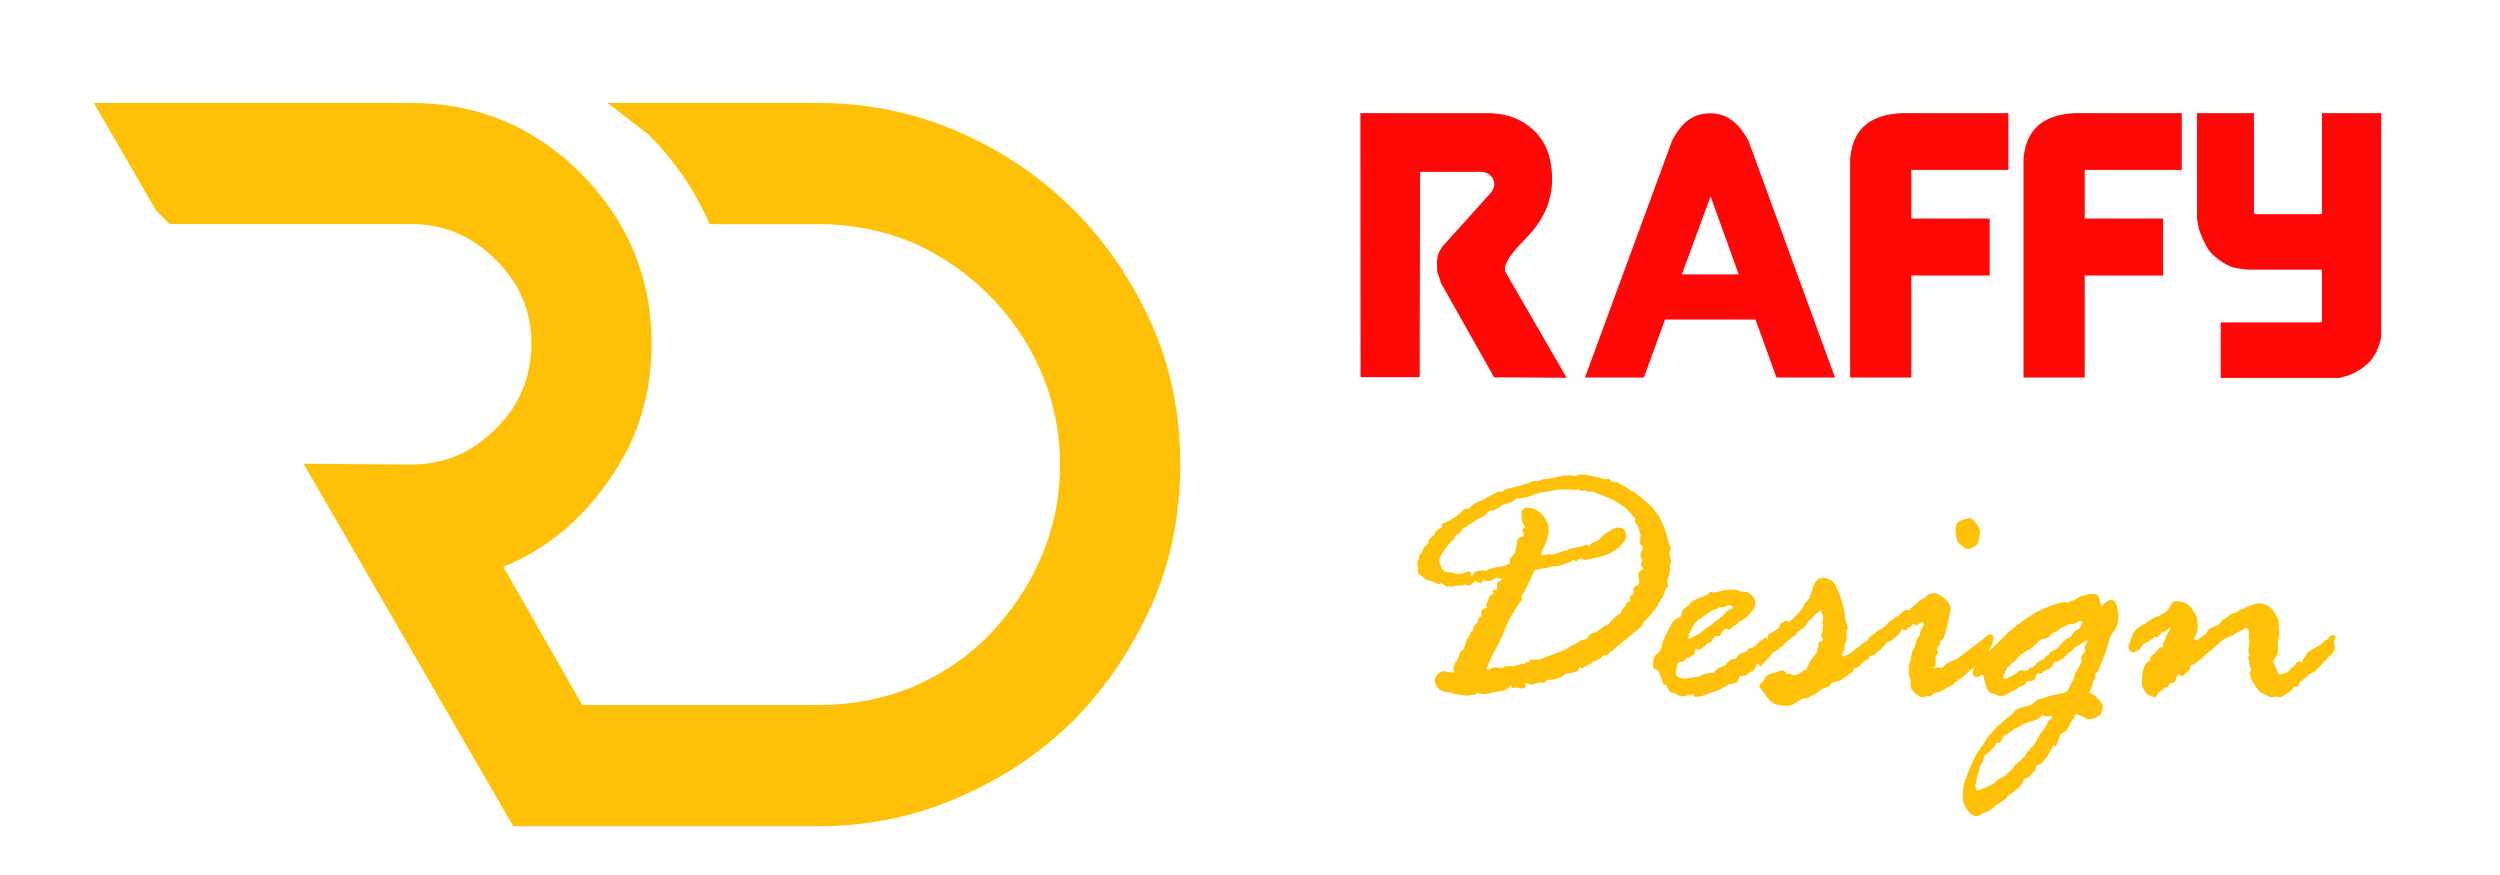 <?xml version="1.0" encoding="utf-8"?>
<!-- Generator: Adobe Illustrator 16.0.0, SVG Export Plug-In . SVG Version: 6.00 Build 0)  -->
<!DOCTYPE svg PUBLIC "-//W3C//DTD SVG 1.1//EN" "http://www.w3.org/Graphics/SVG/1.1/DTD/svg11.dtd">
<svg version="1.1" id="Calque_1" xmlns="http://www.w3.org/2000/svg" xmlns:xlink="http://www.w3.org/1999/xlink" x="0px" y="0px"
	 width="200px" height="70px" viewBox="0 0 200 70" enable-background="new 0 0 200 70" xml:space="preserve">
<path fill="#FFC107" d="M92.177,26.031c-1.59-3.546-3.616-6.584-6.294-9.26c-2.603-2.604-5.712-4.702-9.184-6.221
	c-3.544-1.519-7.232-2.314-11.211-2.314H48.606c1.104,0.852,2.207,1.706,3.31,2.558c2.091,2.104,3.704,4.482,4.853,7.135h8.719
	c2.604,0,5.135,0.506,7.449,1.446c2.315,1.012,4.414,2.46,6.148,4.196c1.809,1.807,3.184,3.833,4.195,6.149
	c1.014,2.385,1.519,4.844,1.519,7.448c0,2.603-0.505,5.065-1.519,7.448c-1.011,2.315-2.386,4.343-4.121,6.149
	c-1.738,1.808-3.834,3.184-6.148,4.191c-2.314,0.946-4.848,1.45-7.523,1.45h-18.9L40.265,45.34c3.4-1.375,6.22-3.688,8.463-6.943
	c2.313-3.254,3.399-6.871,3.399-10.921c0-5.279-1.88-9.763-5.642-13.597c-3.761-3.762-8.318-5.643-13.598-5.643H7.5l4.99,8.607
	l1.086,1.085h19.311c2.604,0,4.847,0.939,6.726,2.821c1.953,1.882,2.894,4.121,2.894,6.726c0,2.677-0.941,4.99-2.894,6.873
	c-1.879,1.881-4.122,2.819-6.726,2.819l-8.607-0.069l16.781,29.001h5.187h5.879h13.361c3.979,0,7.738-0.794,11.211-2.314
	c3.544-1.52,6.654-3.616,9.259-6.222c2.603-2.676,4.629-5.713,6.219-9.261c1.519-3.467,2.243-7.156,2.243-11.135
	C94.42,33.189,93.696,29.5,92.177,26.031z"/>
<g>
	<g>
		<path fill="#FF0808" d="M108.83,9.049h10.032c1.573-0.02,2.854,0.441,3.846,1.383c0.993,0.941,1.479,2.271,1.458,3.989
			c-0.019,1.718-0.725,3.271-2.114,4.661c-1.391,1.39-1.91,2.317-1.556,2.781l4.834,8.356l-5.802-0.031l-4.231-7.509l-0.271-0.815
			l-0.046-0.061l-0.03-0.952l0.076-0.409c0.061-0.201,0.171-0.428,0.332-0.68l3.822-4.246c0.373-0.403,0.459-0.804,0.258-1.202
			c-0.202-0.398-0.564-0.586-1.088-0.567h-4.745l-0.03,16.425h-4.729L108.83,9.049z"/>
		<path fill="#FF0808" d="M146.802,30.203h-4.684l-1.679-4.639h-7.237l-1.692,4.639h-4.714l6.966-18.933
			c0.393-0.776,0.838-1.337,1.337-1.686c0.499-0.347,1.071-0.521,1.716-0.521c0.654,0,1.23,0.183,1.729,0.551
			c0.498,0.368,0.944,0.92,1.338,1.655L146.802,30.203z M139.096,21.953l-2.251-6.241l-2.298,6.241H139.096z"/>
		<path fill="#FF0808" d="M148.011,30.203V12.721c0.191-2.529,1.778-3.752,4.76-3.672h7.902v4.548h-7.767v3.884h6.271v4.563h-6.271
			v8.159H148.011z"/>
		<path fill="#FF0808" d="M161.882,30.203V12.721c0.191-2.529,1.778-3.752,4.76-3.672h7.902v4.548h-7.767v3.884h6.271v4.563h-6.271
			v8.159H161.882z"/>
		<path fill="#FF0808" d="M175.753,9.049h4.563v8.024c0.07,0.041,0.176,0.061,0.317,0.061h4.91l0.212-0.03V9.049h4.744v17.8
			l-0.03,0.242l-0.151,0.544l-0.074,0.181c-0.071,0.231-0.208,0.489-0.408,0.771l-0.03,0.075c-0.464,0.584-1.093,1.037-1.889,1.36
			l-0.649,0.181l-0.076,0.03h-9.534v-4.442h7.887l0.212-0.03v-4.186h-5.953l-0.483-0.061l-0.197-0.044h-0.104l-0.288-0.061
			l-0.257-0.076c-0.585-0.242-1.123-0.62-1.617-1.133c-0.171-0.192-0.332-0.453-0.482-0.786l-0.061-0.106
			c-0.182-0.373-0.323-0.725-0.423-1.059l-0.076-0.423l-0.03-0.211l-0.03-0.105V9.049z"/>
	</g>
</g>
<g>
	<g>
		<path fill="#FFC107" d="M113.773,44.211l0.091-0.333l0.378-0.408c0.02-0.02,0.03-0.04,0.03-0.061v-0.09
			c0-0.152,0.156-0.317,0.469-0.499c0.02-0.252,0.19-0.438,0.514-0.56l0.075-0.06V42.08c0-0.151,0.107-0.252,0.324-0.302
			c0.217-0.051,0.386-0.146,0.507-0.288c0.181-0.039,0.469-0.256,0.862-0.649c0.039-0.08,0.09-0.121,0.15-0.121l0.349-0.03
			c0.291-0.312,0.478-0.474,0.559-0.483c0.08-0.009,0.166-0.045,0.257-0.105c0.09-0.06,0.222-0.105,0.394-0.136
			c0.05-0.07,0.408-0.277,1.073-0.62h0.318c0.039,0,0.107-0.039,0.204-0.121c0.095-0.081,0.241-0.135,0.438-0.166
			c0.196-0.029,0.459-0.098,0.786-0.204c0.328-0.105,0.593-0.179,0.795-0.219l0.286-0.151h0.469l0.152-0.121l0.951-0.12l0.968-0.227
			l0.273,0.029l0.195-0.029l0.333,0.075c0.04,0,0.108-0.022,0.204-0.068c0.096-0.045,0.184-0.067,0.265-0.067
			c0.303,0,0.577,0.036,0.824,0.105c0.247,0.07,0.436,0.113,0.566,0.128c0.132,0.015,0.236,0.044,0.317,0.084
			c0.081,0.039,0.132,0.06,0.151,0.06l0.394-0.029c0.021,0,0.063,0.035,0.128,0.104c0.066,0.071,0.159,0.127,0.28,0.167h0.272
			c0.02,0.021,0.05,0.03,0.091,0.03c0.12,0.101,0.337,0.227,0.649,0.378c0.222,0.171,0.338,0.263,0.348,0.271
			c0.081-0.03,0.393,0.182,0.938,0.635c0.545,0.454,0.893,0.801,1.044,1.044l0.317,0.407l0.151,0.393l0.15,0.257
			c0.162,0.413,0.308,0.896,0.438,1.451l0.121,0.302c0.02,0.02,0.03,0.065,0.03,0.136l-0.091,0.423l0.121,0.56
			c0,0.121-0.041,0.296-0.121,0.528c0.041,0.102,0.061,0.161,0.061,0.182c0,0.02-0.04,0.179-0.121,0.476
			c-0.08,0.298-0.12,0.471-0.12,0.521l0.061,0.303c0,0.04-0.043,0.103-0.129,0.188c-0.086,0.085-0.129,0.148-0.129,0.189
			c0,0.13-0.035,0.256-0.106,0.377c-0.069,0.121-0.115,0.202-0.135,0.241l-0.258,0.425c-0.04,0.15-0.091,0.236-0.15,0.256
			c-0.061,0.021-0.091,0.091-0.091,0.211c-0.021,0.021-0.091,0.082-0.212,0.182l-0.151,0.227l-0.62,0.65
			c-0.061,0.222-0.302,0.479-0.726,0.771l-0.182,0.182c-0.544,0.443-0.877,0.705-0.998,0.785c-0.12,0.081-0.222,0.172-0.302,0.271
			c-0.081,0.102-0.213,0.202-0.394,0.303c-0.03,0.051-0.156,0.157-0.378,0.317l-0.212-0.03c-0.07,0.121-0.156,0.206-0.257,0.257
			s-0.176,0.097-0.227,0.136c-0.051,0.041-0.086,0.061-0.105,0.061c-0.021,0-0.066-0.01-0.137-0.03
			c-0.102,0.151-0.239,0.263-0.416,0.333c-0.176,0.07-0.311,0.136-0.4,0.196c-0.091,0.061-0.146,0.091-0.166,0.091l-0.242-0.091
			c0,0.222-0.081,0.343-0.242,0.362c-0.161,0.021-0.297,0.065-0.408,0.137l-0.317-0.03c-0.373,0.373-0.907,0.559-1.603,0.559
			c-0.131,0.161-0.217,0.242-0.257,0.242l-0.271-0.061c-0.082,0.04-0.152,0.061-0.213,0.061c-0.05,0-0.236,0.05-0.56,0.151
			c-0.12-0.081-0.267-0.121-0.438-0.121l0.03,0.256c0,0.102-0.136,0.151-0.408,0.151c-0.101,0-0.211-0.03-0.332-0.091
			c-0.121,0.041-0.197,0.061-0.228,0.061c-0.06,0-0.104-0.038-0.135-0.112c-0.03-0.076-0.057-0.114-0.076-0.114
			c-0.202,0.333-0.554,0.499-1.059,0.499c-0.051,0-0.338,0.066-0.862,0.196l-0.181,0.03c-0.041,0-0.08-0.01-0.121-0.03l-0.257-0.03
			c-0.041,0-0.121-0.025-0.242-0.075c-0.061,0.11-0.111,0.166-0.15,0.166c-0.192,0-0.43,0.03-0.712,0.09
			c-0.091-0.05-0.3-0.087-0.627-0.113c-0.328-0.024-0.531-0.082-0.612-0.173h-0.03c-0.02,0-0.056,0.01-0.105,0.03h-0.061
			c-0.04,0-0.09-0.016-0.15-0.046s-0.159-0.055-0.295-0.075c-0.137-0.021-0.275-0.129-0.416-0.324
			c-0.142-0.197-0.211-0.366-0.211-0.507c0-0.191,0.08-0.367,0.241-0.529c0.161-0.161,0.327-0.241,0.499-0.241
			c0.08,0,0.19,0.03,0.332,0.091h0.166l0.241,0.03l0.091-0.03c-0.039-0.142-0.061-0.217-0.061-0.228
			c0-0.302,0.106-0.559,0.318-0.771l0.211-0.588c0.021-0.041,0.081-0.097,0.183-0.167c0.1-0.071,0.15-0.167,0.15-0.287l0.136-0.317
			l0.03-0.211l0.151-0.213c0.081-0.11,0.131-0.216,0.151-0.316s0.091-0.172,0.212-0.212c0-0.211,0.073-0.383,0.219-0.514
			c0.146-0.131,0.22-0.231,0.22-0.303c0-0.201,0.07-0.312,0.211-0.332c0.051-0.039,0.076-0.08,0.076-0.121
			c0-0.04-0.025-0.105-0.076-0.196c0.071-0.201,0.169-0.312,0.295-0.332s0.204-0.04,0.234-0.061c-0.08-0.021-0.121-0.07-0.121-0.151
			c0-0.091,0.03-0.176,0.091-0.256l0.151-0.394c0.051-0.131,0.177-0.257,0.378-0.377c-0.061-0.061-0.091-0.112-0.091-0.151
			c0-0.021,0.03-0.061,0.091-0.122l0.212,0.062c0-0.021,0.01-0.031,0.031-0.031l0.029-0.347l-0.029-0.212
			c0-0.021,0.115-0.085,0.347-0.196l0.062-0.151c-0.142,0-0.278-0.02-0.408-0.061c-0.192,0.08-0.334,0.151-0.425,0.212
			c-0.02,0.03-0.104,0.046-0.257,0.046h-0.091c-0.02,0-0.11-0.025-0.271-0.076c-0.041,0.021-0.083,0.067-0.129,0.144
			c-0.045,0.075-0.078,0.113-0.099,0.113l-0.453-0.15c-0.04,0-0.118,0.055-0.234,0.165c-0.116,0.111-0.225,0.167-0.325,0.167
			c-0.051,0-0.136-0.03-0.257-0.091c-0.081,0.061-0.272,0.091-0.574,0.091c-0.132,0-0.267,0.03-0.409,0.091l-0.241-0.03l-0.195,0.03
			c-0.041,0-0.192-0.091-0.454-0.272c-0.151,0.04-0.247,0.061-0.287,0.061l-0.241-0.121c-0.161-0.081-0.29-0.126-0.386-0.136
			s-0.187-0.036-0.271-0.076c-0.087-0.04-0.135-0.063-0.144-0.066c-0.011-0.007-0.056-0.055-0.137-0.145
			c-0.08-0.091-0.171-0.156-0.271-0.196c-0.102-0.041-0.151-0.126-0.151-0.258l-0.061-0.679c0-0.061,0.025-0.142,0.076-0.241
			c0.05-0.103,0.075-0.192,0.075-0.273C113.532,44.396,113.612,44.291,113.773,44.211z M117.374,45.721h0.061
			c0.161,0,0.241,0.067,0.241,0.197c0,0.041-0.02,0.091-0.06,0.151c0.04,0.021,0.07,0.03,0.09,0.03c0.041,0,0.111-0.078,0.212-0.234
			s0.363-0.234,0.786-0.234c0.02,0,0.045,0.01,0.075,0.03s0.055,0.029,0.076,0.029c0.02,0,0.065-0.029,0.135-0.09
			c0.071-0.061,0.126-0.091,0.167-0.091l0.68-0.151c0.646-0.1,0.967-0.227,0.967-0.377l-0.03-0.212
			c0.041-0.081,0.134-0.204,0.28-0.37c0.146-0.167,0.219-0.341,0.219-0.521l0.091-0.349V43.38c0-0.273,0.187-0.438,0.56-0.499v-0.03
			l-0.151-0.469l0.03-0.061c0.141-0.07,0.211-0.12,0.211-0.15c0-0.021-0.048-0.084-0.144-0.188c-0.096-0.106-0.144-0.417-0.144-0.93
			c0-0.292,0.167-0.439,0.499-0.439c0.434,0,0.82,0.191,1.163,0.575c0.343,0.383,0.514,0.811,0.514,1.284
			c0,0.353-0.176,0.882-0.528,1.586l-0.09,0.334h0.241l0.377-0.061l0.272,0.029c0.131,0,0.281-0.04,0.453-0.121
			c0.172-0.08,0.331-0.131,0.477-0.15c0.146-0.021,0.289-0.081,0.431-0.181c0.293-0.071,0.542-0.121,0.748-0.152
			c0.207-0.03,0.401-0.096,0.582-0.196h0.076c0.02,0,0.061,0.04,0.121,0.121h0.03c0.02,0,0.05-0.011,0.091-0.031
			c0.06-0.14,0.193-0.248,0.4-0.324c0.206-0.075,0.34-0.152,0.4-0.234l0.257-0.271c0-0.02,0.164-0.128,0.492-0.325
			c0.326-0.196,0.571-0.294,0.732-0.294c0.313,0,0.499,0.12,0.56,0.362l0.091,0.257v0.03c0,0.252-0.199,0.559-0.597,0.922
			c-0.398,0.362-0.925,0.624-1.58,0.785c-0.654,0.161-1.052,0.243-1.193,0.243c-0.061,0-0.121-0.052-0.182-0.152l-0.316,0.092
			l-0.091,0.149c0,0.021-0.021,0.031-0.062,0.031l-0.181-0.12h-0.061c-0.102,0.089-0.29,0.181-0.566,0.271
			c-0.277,0.092-0.491,0.167-0.642,0.227h-0.304c-0.161,0-0.383,0.051-0.664,0.151l-0.272,0.03c-0.353,0.061-0.55,0.101-0.589,0.121
			c-0.041,0.021-0.117,0.156-0.228,0.408l-0.378,0.831c-0.05,0.121-0.136,0.277-0.256,0.469l-0.228,0.362
			c-0.02,0-0.03,0.01-0.03,0.03l0.076,0.226v0.03c-0.625,0.837-1.053,1.563-1.285,2.176c-0.231,0.616-0.486,1.172-0.764,1.671
			c-0.276,0.498-0.451,0.844-0.521,1.034c-0.071,0.191-0.137,0.343-0.197,0.454c-0.06,0.11-0.09,0.176-0.09,0.195
			c0,0.052,0.03,0.076,0.09,0.076h0.121c0.111-0.09,0.222-0.142,0.332-0.15c0.112-0.011,0.228-0.025,0.349-0.046l0.166,0.061h0.242
			c0.01,0,0.096-0.051,0.257-0.151l0.121,0.03l0.271-0.03l0.258,0.03c0.02,0,0.055-0.015,0.105-0.045s0.116-0.051,0.196-0.061
			s0.141-0.03,0.182-0.061c0.04-0.031,0.07-0.046,0.09-0.046l0.137,0.03c0.02,0.021,0.041,0.03,0.061,0.03
			c0.061,0,0.121-0.08,0.181-0.241l0.272,0.091c0-0.151,0.046-0.228,0.137-0.228c0.282,0,0.443-0.009,0.482-0.03l0.167,0.03h0.03
			c0.02,0,0.08-0.03,0.182-0.091l1.647-0.619c0.12-0.021,0.348-0.151,0.68-0.393l0.303-0.136c0.211-0.101,0.348-0.182,0.408-0.241
			c0.06-0.061,0.11-0.091,0.15-0.091c0.293,0,0.488-0.126,0.59-0.378c0.04-0.021,0.121-0.08,0.241-0.182l0.151-0.03
			c0.151-0.04,0.317-0.131,0.499-0.271l0.287-0.228c0.061-0.061,0.171-0.101,0.332-0.12c0.373-0.453,0.64-0.72,0.802-0.802
			l0.227-0.12c0.02-0.171,0.091-0.308,0.212-0.408c0.12-0.101,0.198-0.214,0.234-0.34c0.035-0.126,0.094-0.189,0.174-0.189h0.09
			c0.041,0,0.061-0.02,0.061-0.061l-0.03-0.271c0-0.171,0.102-0.257,0.303-0.257v-0.091l-0.03-0.241v-0.031
			c0-0.171,0.078-0.281,0.234-0.332c0.156-0.05,0.234-0.146,0.234-0.287c0-0.111-0.015-0.227-0.045-0.348
			c-0.03-0.12-0.046-0.19-0.046-0.211c0-0.191,0.137-0.348,0.408-0.469l0.03-0.061c0-0.02-0.037-0.061-0.113-0.121
			c-0.075-0.061-0.114-0.12-0.114-0.181c0-0.03,0.021-0.096,0.061-0.196c0.041-0.101,0.061-0.161,0.061-0.181
			c0-0.021-0.024-0.071-0.075-0.152c-0.051-0.08-0.076-0.156-0.076-0.228c0-0.079,0.03-0.181,0.091-0.302s0.091-0.201,0.091-0.241
			c0-0.09-0.01-0.167-0.03-0.228c-0.121-0.061-0.181-0.13-0.181-0.21V43.38l0.029-0.121l-0.029-0.196l0.06-0.182
			c-0.06-0.183-0.11-0.36-0.15-0.536c-0.041-0.178-0.108-0.318-0.204-0.423c-0.096-0.106-0.144-0.18-0.144-0.22v-0.03l0.075-0.212
			c0-0.02-0.035-0.04-0.105-0.061c-0.514-0.684-1.194-1.202-2.041-1.556s-1.279-0.529-1.3-0.529l-0.333,0.03
			c-0.171-0.081-0.267-0.121-0.287-0.121l-0.151,0.03c-0.02,0.021-0.041,0.03-0.061,0.03c-0.04,0-0.131-0.039-0.271-0.12
			l-0.378,0.029l-0.379-0.029c-0.474-0.04-0.852-0.021-1.134,0.06l-1.209,0.196c-0.04,0-0.206,0.051-0.499,0.152
			c-0.161,0.1-0.494,0.2-0.998,0.302h-0.362c-0.02,0-0.08,0.05-0.182,0.151c-0.101,0.101-0.423,0.226-0.967,0.378
			c-0.141,0.141-0.26,0.224-0.354,0.249c-0.096,0.024-0.165,0.063-0.204,0.113c-0.041,0.05-0.081,0.075-0.121,0.075h-0.211
			c-0.111,0-0.232,0.081-0.363,0.241c-0.131,0.161-0.434,0.348-0.906,0.56l-0.167,0.15l-0.302,0.167
			c-0.061,0.021-0.11,0.061-0.151,0.121l-0.061,0.061c-0.252,0.07-0.413,0.187-0.483,0.348c-0.07,0.16-0.164,0.256-0.28,0.287
			c-0.115,0.029-0.188,0.105-0.219,0.227c-0.029,0.12-0.104,0.222-0.227,0.302c-0.121,0.08-0.316,0.315-0.589,0.703
			c-0.271,0.388-0.408,0.672-0.408,0.854c0,0.131,0.061,0.317,0.182,0.559c0.121,0.242,0.297,0.362,0.529,0.362
			c0.19,0,0.337,0.023,0.438,0.069c0.1,0.045,0.19,0.067,0.271,0.067C116.891,45.918,117.163,45.853,117.374,45.721z"/>
		<path fill="#FFC107" d="M133.823,49.726l0.317-0.257c0.242-0.021,0.372-0.146,0.393-0.378c0.02-0.231,0.186-0.433,0.498-0.604
			l0.182-0.256c0.15-0.152,0.563-0.349,1.238-0.59c0.171-0.101,0.287-0.191,0.348-0.271c0.02-0.021,0.039-0.03,0.06-0.03
			l0.242,0.061c0.13,0,0.299-0.036,0.505-0.106c0.207-0.071,0.405-0.106,0.598-0.106l0.634-0.03c0.04,0,0.123,0.03,0.249,0.092
			c0.126,0.061,0.279,0.091,0.46,0.091c0.223,0,0.426,0.1,0.611,0.302c0.187,0.201,0.28,0.388,0.28,0.56
			c0,0.312-0.161,0.629-0.483,0.95c-0.321,0.323-0.577,0.505-0.769,0.545c-0.171,0.171-0.302,0.279-0.393,0.325
			c-0.091,0.045-0.183,0.115-0.279,0.212c-0.095,0.096-0.173,0.144-0.232,0.144c-0.041,0-0.071-0.013-0.091-0.039
			c-0.021-0.024-0.05-0.037-0.091-0.037c-0.161,0-0.337,0.196-0.528,0.59l-0.271-0.03c-0.171,0.11-0.282,0.23-0.332,0.362
			c-0.05,0.131-0.156,0.196-0.317,0.196c-0.371,0.373-0.623,0.559-0.754,0.559c-0.02,0-0.09-0.02-0.211-0.061
			c-0.08,0.102-0.121,0.207-0.121,0.317c0,0.121-0.08,0.192-0.24,0.212l-0.196,0.181l-0.15-0.029l-0.303,0.317
			c-0.15,0-0.307,0.05-0.468,0.15c-0.02,0.121-0.05,0.275-0.09,0.461c-0.041,0.188-0.061,0.29-0.061,0.311
			c0,0.291,0.267,0.438,0.801,0.438l0.726-0.106c0.19,0,0.37-0.05,0.537-0.151c0.165-0.101,0.345-0.15,0.536-0.15
			c0.061,0,0.15-0.021,0.271-0.061l0.151,0.061c0.07-0.151,0.201-0.288,0.393-0.408c0.191-0.121,0.343-0.182,0.454-0.182
			l0.151-0.091c0.039-0.121,0.1-0.201,0.181-0.241l0.121-0.106c0.08-0.08,0.156-0.121,0.227-0.121h0.212l0.061-0.03
			c0.12-0.261,0.289-0.415,0.506-0.46c0.217-0.046,0.353-0.119,0.408-0.22s0.153-0.16,0.295-0.182
			c0.141-0.02,0.258-0.087,0.354-0.204c0.096-0.115,0.214-0.224,0.354-0.323c0.142-0.102,0.24-0.178,0.296-0.228
			s0.104-0.076,0.144-0.076c0.061,0,0.09,0.046,0.09,0.137s0.021,0.137,0.061,0.137c0.042,0,0.061-0.021,0.061-0.061
			c0-0.041-0.011-0.092-0.029-0.152v-0.105c0-0.15,0.079-0.252,0.241-0.302l0.68-0.438c0.021-0.211,0.079-0.334,0.175-0.37
			c0.096-0.035,0.169-0.075,0.219-0.12c0.05-0.046,0.106-0.069,0.167-0.069c0.131,0,0.195,0.076,0.195,0.228l-0.075,0.393
			l0.075,0.408c0,0.061-0.048,0.144-0.144,0.249c-0.096,0.106-0.169,0.268-0.219,0.483c-0.05,0.217-0.117,0.335-0.196,0.354h-0.091
			c-0.182,0.192-0.325,0.306-0.432,0.341s-0.189,0.098-0.25,0.188l-0.514,0.59c-0.101,0.101-0.187,0.191-0.257,0.271
			c-0.071,0.081-0.126,0.121-0.167,0.121l-0.121-0.121c0-0.02-0.021-0.03-0.06-0.03c-0.102,0-0.165,0.061-0.19,0.182
			c-0.024,0.121-0.078,0.227-0.158,0.317c-0.303,0.141-0.499,0.272-0.589,0.393l-0.091,0.03h-0.273
			c-0.131,0-0.222,0.098-0.271,0.295c-0.051,0.196-0.194,0.31-0.431,0.34c-0.238,0.03-0.406,0.091-0.507,0.181
			c-0.021,0.021-0.065,0.041-0.137,0.061c-0.07,0.021-0.212,0.102-0.424,0.243l-1.27,0.453c-0.101,0.05-0.166,0.074-0.196,0.074
			l-0.423,0.061c-0.062,0-0.122-0.039-0.183-0.12s-0.101-0.121-0.121-0.121l-0.271,0.091c-0.202,0.06-0.394,0.09-0.575,0.09
			c-0.101,0-0.211-0.034-0.333-0.104c-0.121-0.071-0.217-0.121-0.286-0.151c-0.293,0-0.499-0.227-0.62-0.68l-0.183,0.03
			c-0.04,0-0.176-0.357-0.408-1.073c-0.06-0.081-0.156-0.139-0.286-0.174c-0.131-0.035-0.196-0.134-0.196-0.295
			c0-0.453,0.098-0.758,0.294-0.914c0.197-0.155,0.305-0.274,0.325-0.355l0.212-0.785c0.039-0.03,0.09-0.132,0.15-0.302l0.347-0.635
			C133.592,50.184,133.683,50.008,133.823,49.726z M137.019,48.818l-0.182,0.091c-0.04,0.021-0.158,0.108-0.354,0.265
			s-0.388,0.282-0.574,0.378s-0.378,0.345-0.574,0.748s-0.295,0.634-0.295,0.694s0.03,0.091,0.091,0.091l0.514-0.226
			c0.191-0.091,0.371-0.207,0.536-0.349c0.167-0.141,0.405-0.313,0.718-0.513l0.121-0.121c0.021-0.041,0.113-0.113,0.28-0.22
			c0.165-0.105,0.289-0.209,0.369-0.31l0.151-0.061c0.172-0.271,0.345-0.438,0.521-0.499s0.265-0.12,0.265-0.181
			c0-0.121-0.096-0.182-0.287-0.182c-0.081,0-0.202,0.051-0.362,0.151h-0.348c-0.041,0-0.151,0.061-0.333,0.181L137.019,48.818z"/>
		<path fill="#FFC107" d="M144.188,48.668l0.211-0.377c0.061-0.091,0.139-0.185,0.234-0.28c0.096-0.097,0.199-0.343,0.311-0.741
			c0.11-0.397,0.234-0.672,0.371-0.822c0.135-0.151,0.334-0.228,0.597-0.228c0.151,0,0.351,0.074,0.598,0.219
			c0.247,0.147,0.488,0.588,0.726,1.323s0.355,1.254,0.355,1.556c0,0.121,0.035,0.275,0.106,0.462
			c0.07,0.186,0.115,0.329,0.137,0.43c-0.082,0.172-0.121,0.267-0.121,0.287l0.03,0.619l-0.183,0.499v0.362
			c-0.12,0.202-0.181,0.328-0.181,0.378c0,0.061,0.021,0.121,0.061,0.182c0.473-0.201,0.76-0.365,0.859-0.491
			c0.102-0.126,0.199-0.204,0.295-0.234c0.095-0.03,0.255-0.161,0.476-0.393l0.286-0.15c0.101-0.122,0.187-0.229,0.257-0.325
			s0.153-0.164,0.248-0.204c0.096-0.041,0.21-0.111,0.34-0.212c0.131-0.101,0.321-0.216,0.574-0.348l0.15-0.181
			c0.15-0.171,0.329-0.308,0.535-0.409c0.207-0.1,0.319-0.15,0.34-0.15c0.07,0,0.143,0.094,0.219,0.28
			c0.075,0.187,0.112,0.369,0.112,0.551c0,0.172-0.098,0.34-0.294,0.506c-0.196,0.167-0.33,0.29-0.4,0.37
			c-0.07,0.081-0.231,0.152-0.482,0.212c-0.021,0.01-0.187,0.217-0.499,0.619l-0.301,0.183l-0.151,0.195
			c-0.021,0.041-0.156,0.081-0.408,0.121c-0.009,0-0.032,0.051-0.067,0.15c-0.035,0.102-0.144,0.172-0.325,0.212
			c-0.361,0.333-0.548,0.52-0.559,0.56l-0.316,0.061c-0.061,0.191-0.11,0.307-0.15,0.348c-0.242,0.061-0.377,0.161-0.407,0.302
			c-0.03,0.02-0.082,0.041-0.151,0.061l-0.061,0.046c-0.231,0.181-0.458,0.291-0.679,0.332l-0.348,0.091l-0.121,0.181
			c0,0.051-0.123,0.116-0.37,0.196c-0.247,0.081-0.43,0.183-0.551,0.303l-0.256,0.196c-0.313,0.121-0.509,0.232-0.589,0.332h-0.211
			c-0.143,0-0.363,0.104-0.665,0.311s-0.544,0.31-0.725,0.31c-0.583,0-0.983-0.073-1.2-0.219c-0.216-0.146-0.395-0.327-0.536-0.544
			c-0.14-0.217-0.269-0.391-0.385-0.521c-0.115-0.132-0.174-0.237-0.174-0.318c0-0.069,0.048-0.141,0.144-0.211
			s0.199-0.214,0.31-0.431c0.111-0.217,0.393-0.354,0.846-0.415c0.02,0,0.093-0.03,0.219-0.091s0.229-0.091,0.31-0.091
			c0.101,0,0.226,0.091,0.377,0.272c0,0.02,0.021,0.029,0.061,0.029l0.241-0.029c0.11,0.08,0.187,0.12,0.228,0.12
			c0.24,0,0.498-0.12,0.77-0.362l0.061-0.03h0.121c0.029,0,0.08-0.085,0.15-0.257l0.257-0.529l0.527-0.679v-0.152
			c0-0.03,0.03-0.121,0.091-0.271v-0.227c0-0.091,0.061-0.148,0.182-0.174c0.12-0.025,0.181-0.089,0.181-0.189l-0.03-0.121
			c-0.08-0.11-0.12-0.195-0.12-0.256l0.15-0.303l-0.03-0.317l0.061-0.121c-0.04-0.14-0.061-0.222-0.061-0.241l0.061-0.378
			c0-0.01-0.028-0.105-0.083-0.287c-0.056-0.182-0.098-0.272-0.128-0.272c-0.061,0-0.252,0.156-0.575,0.469
			s-0.515,0.534-0.575,0.665s-0.189,0.25-0.385,0.354c-0.197,0.106-0.332,0.226-0.401,0.355c-0.071,0.131-0.157,0.207-0.257,0.227
			l-1.015,0.816l-1.104,0.816c-0.081,0.09-0.131,0.135-0.15,0.135c-0.374,0-0.561-0.206-0.561-0.619c0-0.131,0.076-0.367,0.228-0.71
			c0.07-0.04,0.123-0.07,0.158-0.09c0.036-0.021,0.053-0.036,0.053-0.046s-0.01-0.015-0.029-0.015l0.09,0.061h0.031
			c0.372-0.252,0.614-0.398,0.726-0.438c0.11-0.041,0.211-0.151,0.302-0.333l0.636-0.454c0.161-0.12,0.408-0.341,0.741-0.664
			C143.884,49.056,144.097,48.818,144.188,48.668z"/>
		<path fill="#FFC107" d="M150,50.647l0.243-0.211h0.09c0.07,0,0.177-0.076,0.317-0.228l0.151-0.061
			c0.201-0.302,0.378-0.478,0.529-0.529l0.243-0.181c0.039-0.04,0.098-0.075,0.173-0.105c0.076-0.03,0.196-0.129,0.363-0.295
			s0.3-0.25,0.401-0.25c0.101,0,0.181,0.011,0.241,0.03c0.061-0.12,0.181-0.238,0.363-0.354c0.182-0.116,0.328-0.255,0.438-0.416
			l0.197-0.091c0.161-0.08,0.305-0.183,0.431-0.31c0.126-0.126,0.29-0.188,0.492-0.188c0.291,0,0.597,0.148,0.914,0.446
			c0.317,0.297,0.476,0.581,0.476,0.853l-0.257,1.18c-0.171,0.866-0.362,1.319-0.574,1.36l-0.06,0.316
			c-0.143,0.101-0.212,0.181-0.212,0.241l0.091,0.363c0,0.051-0.056,0.127-0.167,0.227c-0.02,0-0.03,0.03-0.03,0.091v0.619
			c0,0.111-0.069,0.202-0.211,0.272c0.021,0.021,0.051,0.04,0.091,0.06c0.06-0.06,0.196-0.09,0.408-0.09l0.241,0.03l0.332-0.333
			c0.07-0.02,0.168-0.067,0.294-0.144c0.126-0.075,0.34-0.174,0.642-0.295l1.977-1.511c0.272-0.271,0.479-0.407,0.619-0.407
			c0.15,0,0.226,0.096,0.226,0.286c0,0.222-0.042,0.406-0.128,0.552c-0.085,0.146-0.163,0.323-0.234,0.529
			c-0.07,0.206-0.153,0.351-0.249,0.431c-0.096,0.081-0.174,0.168-0.234,0.265c-0.061,0.096-0.224,0.234-0.49,0.415
			c-0.268,0.182-0.494,0.365-0.681,0.552c-0.186,0.187-0.339,0.32-0.461,0.4l-0.648,0.469l-0.091,0.151
			c-0.021,0.02-0.114,0.063-0.28,0.128s-0.314,0.148-0.446,0.25l-0.271,0.15c-0.061,0.04-0.159,0.066-0.295,0.075
			c-0.136,0.011-0.255,0.067-0.354,0.174c-0.102,0.106-0.182,0.158-0.242,0.158l-0.227-0.03l-0.303,0.091
			c-0.172,0-0.38-0.103-0.627-0.31c-0.247-0.206-0.369-0.426-0.369-0.657v-0.09l0.03-0.212c0-0.04-0.03-0.144-0.091-0.311
			c-0.062-0.165-0.092-0.259-0.092-0.279l0.03-0.211l-0.03-0.091c0-0.271,0.021-0.443,0.061-0.515
			c0.04-0.069,0.07-0.167,0.092-0.293c0.02-0.126,0.039-0.229,0.061-0.311l0.074-0.378c0.041-0.121,0.091-0.201,0.151-0.242
			c0.02-0.08,0.061-0.216,0.121-0.407l0.061-0.271l0.15-0.213c0.081-0.08,0.129-0.188,0.144-0.323
			c0.016-0.137,0.068-0.28,0.16-0.432c0.09-0.151,0.135-0.241,0.135-0.271c0-0.121-0.061-0.182-0.181-0.182
			c-0.041,0-0.167,0.08-0.379,0.241l-0.271-0.09c-0.021,0-0.076,0.05-0.167,0.15c0,0.041-0.044,0.071-0.135,0.091
			s-0.178,0.096-0.258,0.228l-0.12,0.03l-0.197-0.091h-0.061c-0.101,0-0.161,0.11-0.181,0.332c-0.11,0.161-0.258,0.267-0.438,0.316
			l-0.333,0.091c-0.111,0.041-0.191,0.131-0.241,0.272c-0.051,0.141-0.151,0.27-0.302,0.386c-0.152,0.115-0.252,0.173-0.304,0.173
			c-0.282,0-0.423-0.155-0.423-0.468l0.121-0.71L150,50.647z M156.527,43.092l-0.091-0.589v-0.091c0-0.474,0.162-0.735,0.483-0.786
			c0.071-0.01,0.282-0.075,0.636-0.196c0.181,0.041,0.369,0.199,0.566,0.477c0.195,0.276,0.295,0.521,0.295,0.731
			c0,0.021-0.016,0.067-0.046,0.138s-0.05,0.203-0.061,0.4c-0.011,0.195-0.108,0.367-0.295,0.514s-0.386,0.22-0.597,0.22
			c-0.141,0-0.319-0.1-0.536-0.296S156.548,43.243,156.527,43.092z"/>
		<path fill="#FFC107" d="M158.666,65.032l-0.242,0.167c-0.101,0.06-0.206,0.09-0.317,0.09c-0.251,0-0.496-0.166-0.732-0.499
			c-0.237-0.332-0.355-0.675-0.355-1.027c0-0.635,0.063-1.086,0.188-1.353c0.127-0.267,0.199-0.466,0.219-0.597
			c0-0.01,0.108-0.259,0.325-0.747c0.217-0.489,0.421-0.859,0.612-1.111c0.192-0.251,0.353-0.489,0.483-0.71l0.061-0.12
			c0.151-0.243,0.297-0.409,0.438-0.499c0-0.061,0.193-0.271,0.581-0.627c0.389-0.358,0.753-0.663,1.096-0.915l0.151-0.211
			c0.241-0.151,0.383-0.228,0.423-0.228l0.877-0.241c0.08-0.08,0.277-0.236,0.589-0.469h0.121l0.407-0.121
			c0.222-0.1,0.566-0.193,1.033-0.279c0.467-0.085,0.732-0.187,0.796-0.302s0.118-0.224,0.161-0.325
			c0.044-0.101,0.154-0.313,0.33-0.634c0.041-0.172,0.076-0.308,0.106-0.408c0.03-0.102,0.063-0.162,0.098-0.182
			c0.036-0.02,0.093-0.119,0.175-0.295c0.08-0.176,0.161-0.325,0.241-0.445c0.02,0,0.03-0.011,0.03-0.03l-0.091-0.258
			c0.08-0.241,0.164-0.389,0.249-0.445c0.086-0.056,0.129-0.093,0.129-0.113l-0.105-0.272L167,51.268
			c0-0.041-0.021-0.061-0.061-0.061c-0.534,0.372-0.847,0.558-0.938,0.558c-0.05,0.071-0.16,0.192-0.331,0.363
			c-0.172,0.062-0.287,0.166-0.348,0.317l-0.12,0.03l-0.092,0.15c0,0.021-0.035,0.046-0.104,0.076
			c-0.071,0.03-0.212,0.11-0.422,0.242l-0.182-0.03c-0.04,0-0.091,0.101-0.151,0.302c-0.17,0.202-0.335,0.325-0.49,0.37
			c-0.156,0.046-0.254,0.099-0.294,0.159l-0.12,0.151l-0.151-0.03c-0.212,0-0.316,0.08-0.316,0.241c0,0.091-0.061,0.197-0.182,0.317
			c-0.081,0-0.181,0.03-0.302,0.091h-0.227c-0.101,0.222-0.282,0.357-0.543,0.407l-0.438,0.304l-0.257,0.09
			c-0.12,0.061-0.241,0.134-0.362,0.219c-0.12,0.086-0.327,0.139-0.618,0.158c-0.141-0.08-0.357-0.158-0.649-0.234
			c-0.291-0.074-0.499-0.566-0.619-1.473h-0.03c-0.08,0-0.169,0.03-0.265,0.091s-0.164,0.091-0.204,0.091
			c-0.242,0-0.362-0.102-0.362-0.302c0-0.453,0.172-0.751,0.514-0.892l0.378-0.469l0.967-0.952c0.677-0.675,1.131-1.108,1.362-1.299
			c0.232-0.191,0.485-0.378,0.759-0.56l0.771-0.515c0.263-0.171,0.424-0.263,0.484-0.278c0.061-0.015,0.124-0.048,0.189-0.099
			c0.065-0.05,0.25-0.126,0.554-0.227l0.272-0.121c0.564-0.19,0.928-0.287,1.09-0.287l0.212,0.031c0.111,0,0.217-0.041,0.317-0.122
			c0.143,0,0.359-0.11,0.652-0.332l0.545-0.151c0.151-0.05,0.278-0.075,0.379-0.075h0.287c0.212,0,0.351,0.166,0.416,0.498
			c0.064,0.333,0.123,0.499,0.173,0.499c0.021,0,0.081-0.075,0.183-0.226l0.211-0.152c0.151-0.101,0.247-0.151,0.286-0.151
			c0.242,0,0.394,0.102,0.455,0.304v0.029l0.06,0.075c0.091,0.483,0.136,0.781,0.136,0.892c0,0.483-0.104,0.861-0.31,1.134
			c-0.207,0.271-0.33,0.463-0.37,0.573c-0.201,0.816-0.403,1.432-0.604,1.844c-0.051,0.111-0.172,0.403-0.362,0.877l-0.151,0.151
			c-0.04,0.02-0.061,0.05-0.061,0.09l0.03,0.212c-0.172,0.271-0.257,0.488-0.257,0.649c0,0.091-0.081,0.277-0.243,0.56
			c0.021,0.02,0.109,0.073,0.266,0.158c0.156,0.086,0.333,0.247,0.529,0.483c0.196,0.237,0.294,0.416,0.294,0.536
			c0,0.03-0.056,0.228-0.166,0.59c-0.362,0.271-0.671,0.408-0.923,0.408c-0.101,0-0.246-0.065-0.438-0.196l-0.092,0.03v-0.061
			c-0.131-0.03-0.233-0.068-0.31-0.114c-0.075-0.044-0.149-0.067-0.22-0.067c-0.081,0-0.121,0.041-0.121,0.121
			c0,0.04,0.011,0.08,0.03,0.121c-0.061,0.05-0.142,0.126-0.243,0.227c0,0.03-0.07,0.178-0.211,0.445
			c-0.142,0.268-0.268,0.446-0.379,0.537c-0.223,0.009-0.373,0.176-0.453,0.499c-0.082,0.321-0.177,0.527-0.288,0.618l-0.15-0.061
			c-0.343,0.686-0.686,1.18-1.027,1.481c-0.211,0.05-0.319,0.089-0.325,0.113c-0.005,0.025-0.016,0.091-0.03,0.196
			c-0.016,0.105-0.136,0.272-0.362,0.498c-0.227,0.228-0.36,0.341-0.4,0.341l-0.151,0.03l-0.091,0.091
			c0.011,0.201-0.257,0.522-0.801,0.967c-0.292,0.161-0.448,0.271-0.469,0.332c-0.08,0.191-0.377,0.419-0.892,0.68l-0.286,0.258
			c-0.132,0.121-0.263,0.206-0.393,0.256L158.666,65.032z M164.119,57.266l-0.454,0.061c-0.11-0.08-0.196-0.121-0.256-0.121
			c-0.041,0-0.071,0.03-0.091,0.091c-0.121,0.161-0.389,0.297-0.801,0.408c-0.414,0.11-0.693,0.224-0.839,0.339
			c-0.146,0.116-0.27,0.18-0.371,0.19c-0.101,0.009-0.15,0.03-0.15,0.06c-0.102,0.081-0.177,0.151-0.227,0.212
			c-0.101,0.039-0.202,0.104-0.303,0.188c-0.1,0.085-0.206,0.139-0.316,0.158c-0.182,0.394-0.313,0.59-0.394,0.59
			c-0.021,0-0.07-0.011-0.151-0.03h-0.03c-0.13,0.263-0.231,0.413-0.302,0.453s-0.131,0.099-0.182,0.174
			c-0.05,0.076-0.147,0.159-0.295,0.25c-0.146,0.091-0.243,0.243-0.295,0.46c-0.05,0.217-0.112,0.362-0.188,0.438
			c-0.075,0.075-0.122,0.244-0.144,0.507l-0.091,0.211c-0.029,0.061-0.072,0.234-0.128,0.521c-0.055,0.288-0.083,0.437-0.083,0.446
			c0,0.142,0.061,0.268,0.182,0.378c0.04-0.05,0.126-0.085,0.257-0.105l0.892-0.363c0.03-0.02,0.141-0.112,0.332-0.279
			c0.19-0.166,0.36-0.274,0.506-0.325c0.146-0.05,0.279-0.141,0.4-0.271c0.081-0.121,0.179-0.222,0.295-0.302
			c0.115-0.081,0.185-0.182,0.204-0.302c0.231-0.202,0.443-0.391,0.634-0.567c0.192-0.177,0.316-0.322,0.371-0.438
			c0.056-0.115,0.144-0.214,0.265-0.295l0.061-0.196c0.02-0.01,0.063-0.021,0.128-0.037c0.065-0.015,0.174-0.18,0.325-0.491
			l0.408-0.68c0.241-0.242,0.438-0.549,0.588-0.922l0.213-0.182c0.04-0.021,0.061-0.065,0.061-0.136L164.119,57.266z M163.85,52.445
			l0.181-0.256c0.061-0.082,0.164-0.143,0.31-0.183s0.265-0.125,0.355-0.256c0.241-0.343,0.529-0.595,0.861-0.757l0.15-0.104
			c0.151-0.293,0.288-0.451,0.408-0.477c0.121-0.024,0.227-0.115,0.317-0.271c0.09-0.156,0.136-0.284,0.136-0.386
			c0-0.04-0.03-0.061-0.09-0.061c-0.142,0-0.265,0.041-0.371,0.121c-0.105,0.08-0.178,0.121-0.219,0.121l-0.302-0.03
			c-0.182,0.101-0.434,0.222-0.756,0.362l-0.272,0.227c-0.121,0.081-0.229,0.131-0.325,0.151c-0.096,0.02-0.169,0.083-0.219,0.188
			c-0.05,0.106-0.115,0.158-0.195,0.158l-0.122,0.061c-0.04,0.041-0.156,0.061-0.347,0.061c-0.102,0.062-0.204,0.146-0.311,0.257
			c-0.105,0.111-0.169,0.167-0.188,0.167c-0.232,0.252-0.43,0.407-0.597,0.468s-0.275,0.146-0.325,0.257
			c-0.191,0.052-0.353,0.164-0.483,0.34c-0.131,0.177-0.25,0.298-0.354,0.363c-0.106,0.065-0.199,0.148-0.28,0.249l-0.151,0.121
			c-0.061,0.04-0.143,0.174-0.249,0.4s-0.158,0.386-0.158,0.477c0,0.061,0.034,0.091,0.105,0.091c0.101,0,0.289-0.073,0.566-0.22
			s0.456-0.26,0.536-0.34c0.081-0.08,0.137-0.121,0.167-0.121l0.573,0.03c0.061-0.131,0.164-0.217,0.311-0.257
			s0.259-0.126,0.34-0.257c0.08-0.131,0.308-0.272,0.68-0.424l0.166-0.271H163.85z"/>
		<path fill="#FFC107" d="M183.931,52.914h0.061l0.151,0.061c0.021,0,0.041-0.011,0.061-0.03c0-0.171,0.081-0.318,0.242-0.438
			c0.052-0.19,0.165-0.338,0.341-0.438c0.177-0.101,0.457-0.267,0.842-0.498l0.378-0.332l0.183-0.092l0.12-0.151
			c0.11-0.13,0.217-0.195,0.318-0.195c0.15,0,0.227,0.055,0.227,0.165l-0.137,0.304l0.062,0.497c0,0.182-0.063,0.343-0.189,0.484
			c-0.126,0.141-0.32,0.348-0.582,0.619l-0.771,0.816l-0.408,0.212c-0.102,0.06-0.192,0.131-0.273,0.211l-0.589,0.499
			c0,0.141-0.046,0.247-0.137,0.316h-0.243l-0.12,0.061c-0.071,0.191-0.277,0.378-0.62,0.56l-0.213,0.15
			c-0.07,0.061-0.135,0.091-0.195,0.091l-0.424-0.061l-0.287,0.061c-0.082,0-0.19-0.039-0.326-0.121
			c-0.136-0.08-0.274-0.144-0.416-0.188c-0.142-0.046-0.32-0.23-0.537-0.559c-0.217-0.327-0.336-0.542-0.355-0.642
			c0-0.041-0.022-0.108-0.068-0.204c-0.045-0.096-0.068-0.154-0.068-0.174c0-0.021,0.046-0.121,0.137-0.303v-0.03
			c0-0.03-0.028-0.101-0.083-0.211c-0.056-0.111-0.084-0.247-0.084-0.408c0-0.091-0.029-0.206-0.09-0.348
			c0.08-0.081,0.12-0.141,0.12-0.182c0-0.04-0.015-0.098-0.044-0.174c-0.03-0.075-0.046-0.134-0.046-0.174l0.09-0.739l-0.06-0.379
			l0.029-0.362c0-0.211-0.09-0.317-0.271-0.317c-0.08,0-0.181,0.055-0.301,0.167l-0.105,0.029c-0.271,0.131-0.462,0.24-0.572,0.325
			c-0.11,0.086-0.227,0.128-0.346,0.128c-0.061,0.061-0.177,0.116-0.348,0.166l-0.119,0.092c-0.041,0.039-0.121,0.1-0.242,0.181
			c0,0.03-0.188,0.199-0.564,0.507c-0.376,0.307-0.714,0.597-1.017,0.868c-0.301,0.272-0.519,0.421-0.654,0.446
			c-0.136,0.024-0.203,0.153-0.203,0.385c0,0.04-0.091,0.121-0.271,0.242c-0.02,0-0.125,0.11-0.315,0.332
			c-0.161-0.121-0.251-0.182-0.271-0.182c-0.132,0-0.228,0.167-0.288,0.499c-0.061,0.131-0.222,0.212-0.484,0.242
			c-0.021,0.01-0.056,0.085-0.105,0.226l-0.061,0.061h-0.152c-0.02,0-0.091,0.059-0.213,0.174c-0.12,0.117-0.227,0.189-0.317,0.22
			c-0.131,0.272-0.242,0.407-0.333,0.407c-0.041,0-0.099-0.02-0.174-0.061c-0.076-0.039-0.17-0.074-0.28-0.104
			c-0.111-0.03-0.234-0.154-0.371-0.371c-0.135-0.217-0.203-0.4-0.203-0.551c0-1.119,0.216-1.729,0.649-1.829l0.03-0.061v-0.121
			c0-0.13,0.058-0.224,0.174-0.278c0.115-0.056,0.234-0.167,0.354-0.333c0.121-0.166,0.202-0.259,0.242-0.28h0.196
			c0.04,0,0.061-0.104,0.061-0.316c0-0.061,0.025-0.115,0.076-0.166c0.05-0.051,0.08-0.123,0.091-0.219
			c0.01-0.097,0.082-0.253,0.219-0.469c0.136-0.217,0.204-0.345,0.204-0.386l-0.03-0.061c-0.252,0.232-0.434,0.357-0.545,0.378
			c-0.11,0.021-0.262,0.166-0.453,0.438l-0.241-0.045c-0.424,0.313-0.686,0.489-0.786,0.529c-0.102,0.04-0.213,0.156-0.334,0.347
			c0,0.061-0.035,0.102-0.105,0.121c-0.071,0.021-0.203,0.101-0.396,0.243h-0.09c-0.253,0-0.38-0.183-0.38-0.545l0.318-0.861
			c0.09-0.272,0.304-0.501,0.642-0.688c0.336-0.187,0.62-0.364,0.853-0.536c0.231-0.171,0.463-0.262,0.694-0.272l0.105-0.15
			c0.342-0.132,0.573-0.338,0.695-0.62c0.12-0.281,0.286-0.423,0.497-0.423c0.554,0,0.977,0.204,1.269,0.612
			c0.292,0.407,0.438,0.732,0.438,0.974l0.03,0.408c0,0.142-0.03,0.338-0.091,0.59c-0.12,0.182-0.181,0.316-0.181,0.407
			c0,0.081,0.05,0.122,0.151,0.122c0.06,0,0.14-0.044,0.241-0.129c0.1-0.086,0.214-0.164,0.34-0.234s0.198-0.131,0.219-0.182
			c0.101-0.241,0.276-0.407,0.527-0.499c0.252-0.091,0.408-0.165,0.469-0.226l0.151-0.121l0.121-0.228
			c0.271-0.12,0.452-0.23,0.542-0.332c0.091-0.101,0.212-0.166,0.362-0.196c0.151-0.03,0.323-0.121,0.514-0.272l0.228-0.061
			l0.211-0.12c0.021-0.021,0.08-0.045,0.181-0.075s0.25-0.083,0.445-0.159c0.196-0.075,0.329-0.112,0.4-0.112
			c0.514,0,0.918,0.206,1.215,0.618c0.297,0.414,0.446,0.746,0.446,0.998l-0.03,0.271l0.061,0.408v0.061l-0.121,0.831l0.03,0.287
			c0,0.474-0.101,0.801-0.302,0.981c-0.052,0.021-0.076,0.071-0.076,0.151v0.137l0.302,0.634c0.091,0.222,0.162,0.332,0.212,0.332
			l0.485-0.135c0.141-0.041,0.257-0.146,0.348-0.318c0.081-0.039,0.223-0.16,0.425-0.362
			C183.704,52.994,183.8,52.914,183.931,52.914z"/>
	</g>
</g>
</svg>

